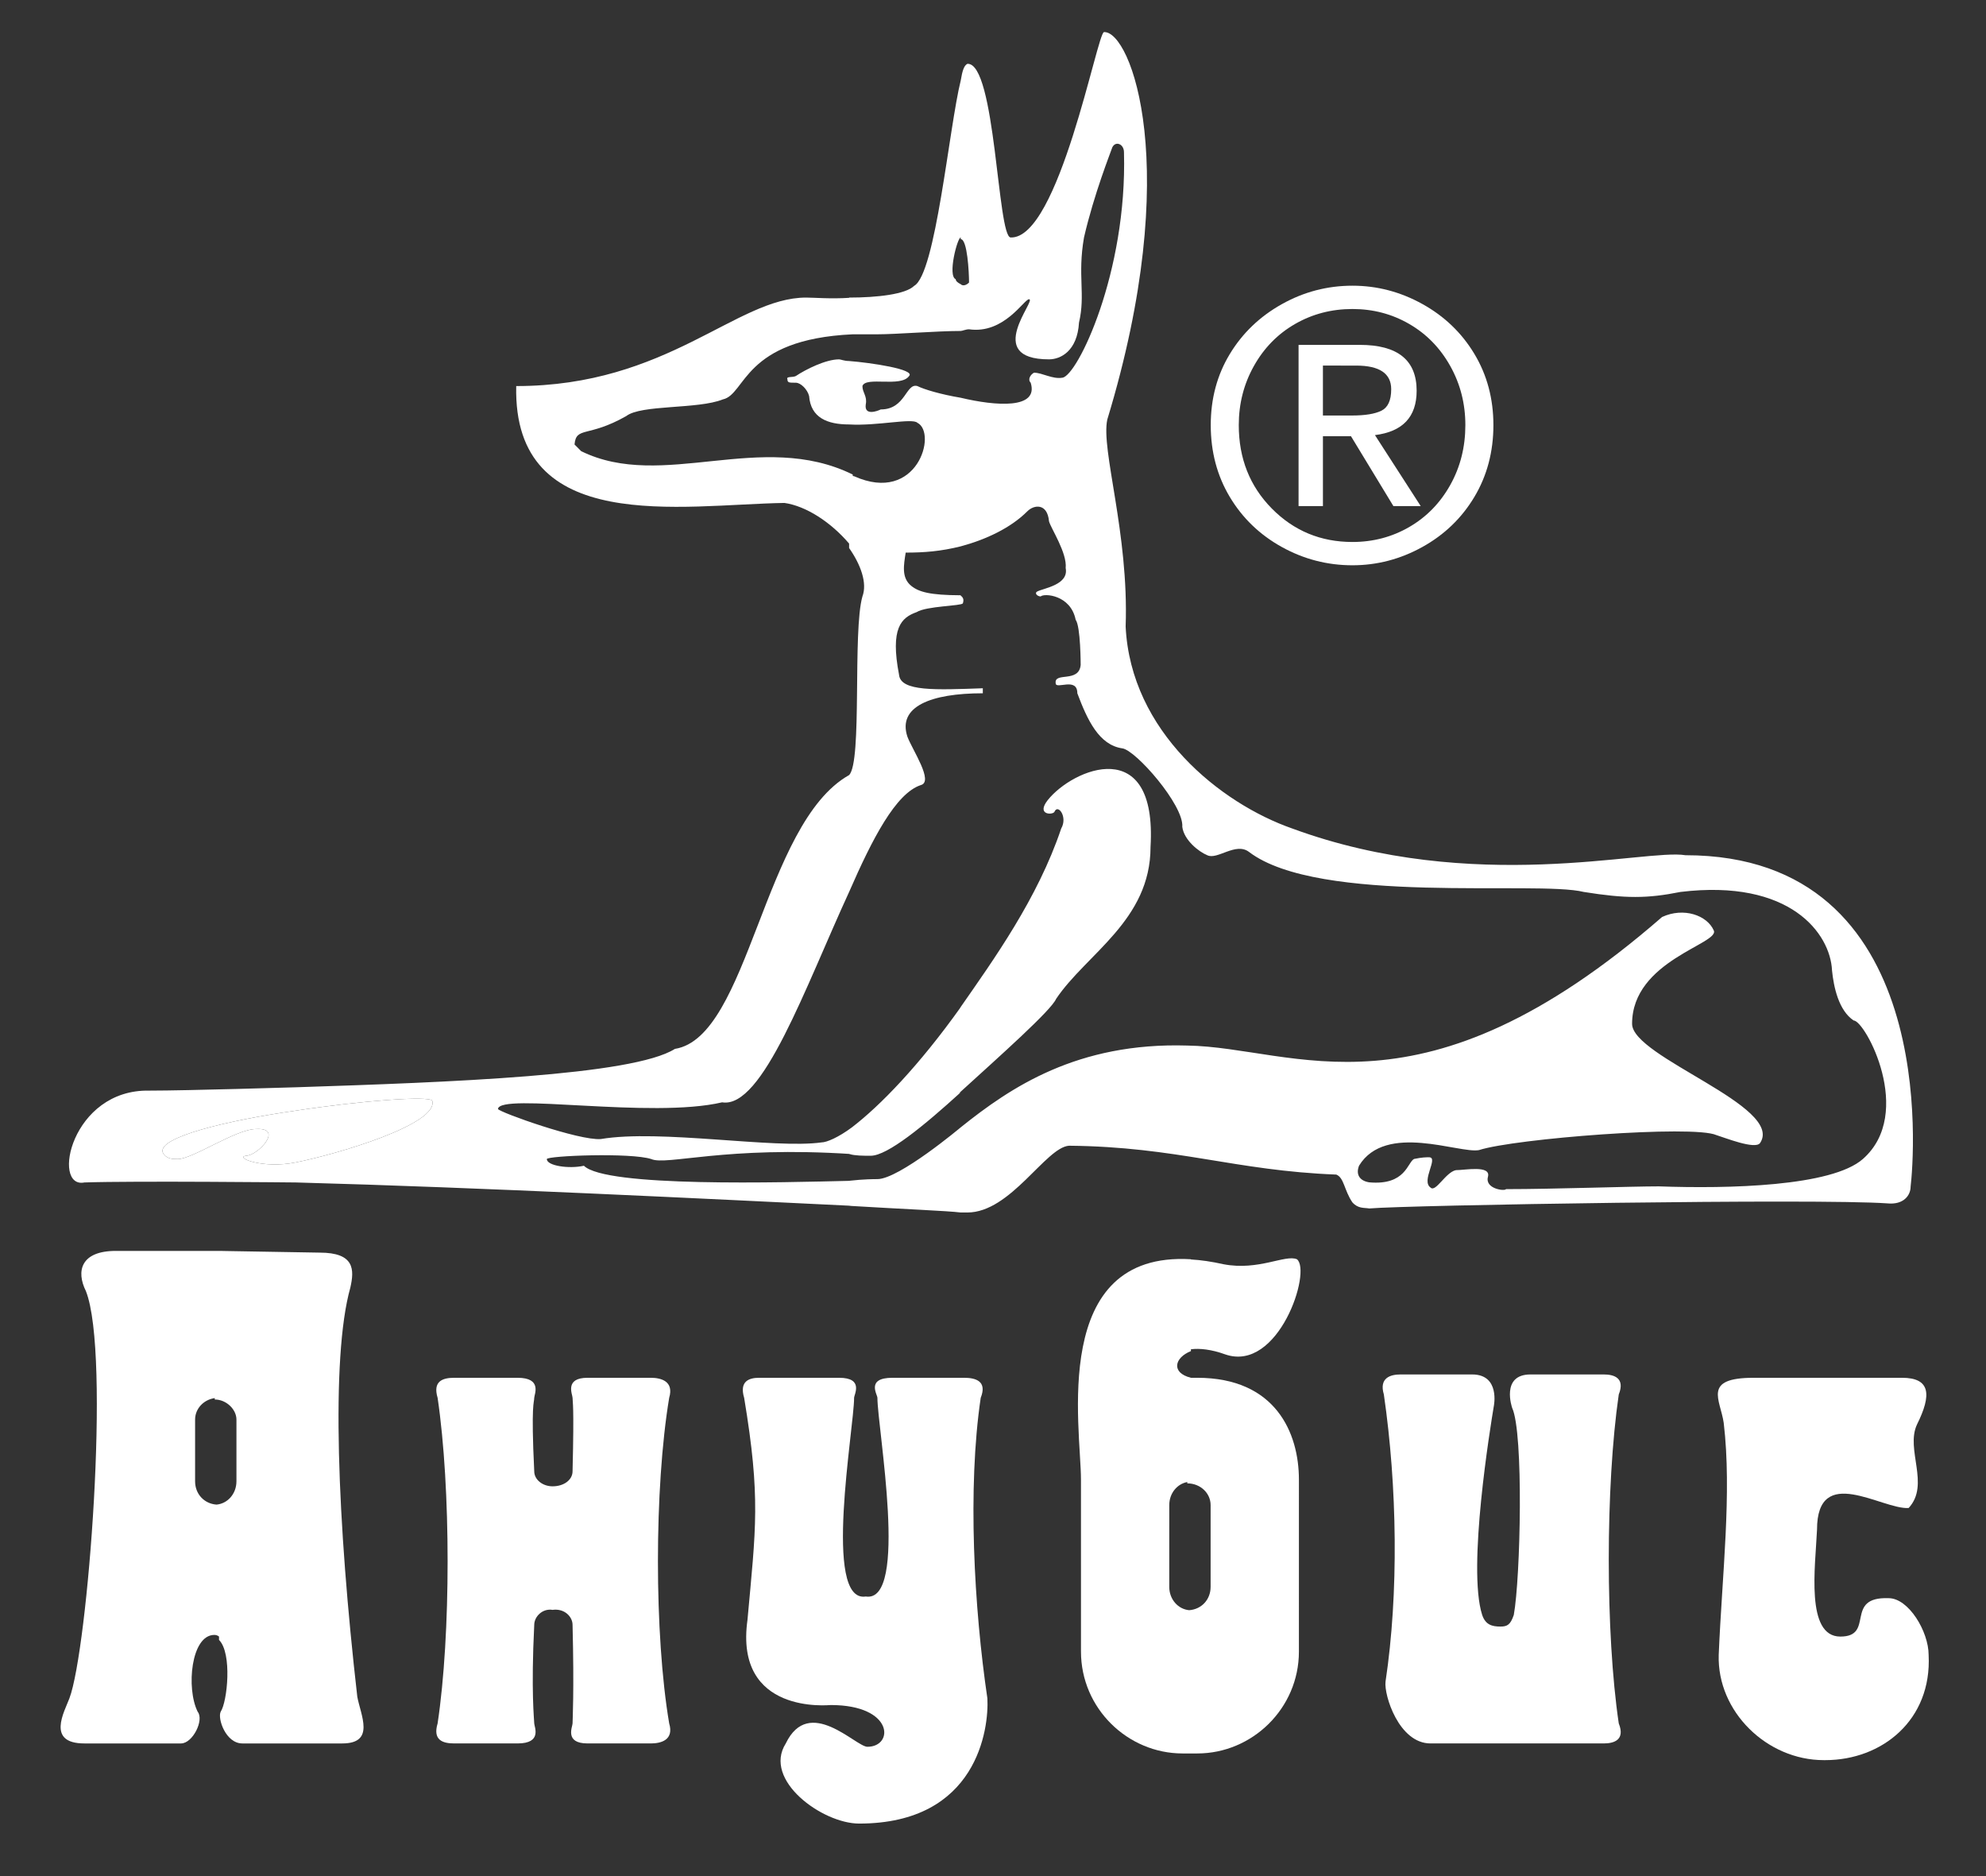 <?xml version="1.0" encoding="utf-8"?>
<!-- Generator: Adobe Illustrator 16.0.3, SVG Export Plug-In . SVG Version: 6.00 Build 0)  -->
<!DOCTYPE svg PUBLIC "-//W3C//DTD SVG 1.1//EN" "http://www.w3.org/Graphics/SVG/1.1/DTD/svg11.dtd">
<svg version="1.1" xmlns="http://www.w3.org/2000/svg" xmlns:xlink="http://www.w3.org/1999/xlink" x="0px" y="0px"
	 width="703.464px" height="664.467px" viewBox="0 0 703.464 664.467" enable-background="new 0 0 703.464 664.467"
	 xml:space="preserve">
<rect x="0" y="0" width="703.464" height="664.467" fill="#333333" stroke="none"/>
<g id="Layer_1">
	<g>
		<path fill-rule="evenodd" clip-rule="evenodd" fill="#FFFFFF" d="M424.091,487.918h-2.251c-7.082-1.77-5.902-7.093,0-9.458v-0.637
			c3.048-0.401,7.273,0.034,12.172,1.818c18.885,6.507,30.688-29.562,25.378-33.701c-4.129-1.772-13.574,4.14-25.966,1.774
			c-4.236-0.942-8.099-1.508-11.584-1.697v-0.077c-50.156-2.955-38.949,59.717-38.949,78.046l0.004,60.901
			c0,20.104,16.52,36.068,35.992,36.068h1.664h1.289h2.255c19.471,0,35.992-15.965,35.992-36.068l0.003-60.901
			C460.09,507.432,451.826,487.918,424.091,487.918z M428.812,561.967c0,4.499-3.203,7.925-7.577,8.253
			c-3.864-0.328-7.068-3.754-7.068-8.253l0.004-28.973c0-4.229,2.83-7.512,6.381-8.159v0.474c4.721,0,8.261,3.547,8.261,7.686
			V561.967z"/>
		<path fill-rule="evenodd" clip-rule="evenodd" fill="#FFFFFF" d="M573.384,610.313c2.365,5.914-1.769,7.092-5.309,7.092
			c-48.387,0-14.754,0-61.372,0c-11.21,0-16.522-17.145-15.932-21.875c4.722-31.34,4.131-69.178-0.591-101.697
			c-1.771-5.915,2.36-7.095,5.902-7.095h25.374c10.034,0,7.669,11.231,7.669,11.231c-1.176,7.096-9.44,57.352-4.13,73.908
			c1.182,3.549,3.54,4.141,6.493,4.141c2.358,0,3.539-0.592,4.721-4.141c2.36-13.011,3.539-64.446-0.592-73.315
			c0.002,0-4.129-11.824,6.49-11.824h25.97c3.541,0,7.668,1.18,5.306,7.095C568.667,526.35,568.664,578.382,573.384,610.313
			L573.384,610.313z"/>
		<path fill-rule="evenodd" clip-rule="evenodd" fill="#FFFFFF" d="M646.56,623.317h-0.59c-20.065,0-37.769-17.145-37.181-37.248
			c1.184-28.38,4.721-57.354,1.771-82.184c-1.179-8.278-7.671-15.967,10.624-15.967h52.518c10.035,0,10.62,5.915,5.311,16.557
			c-4.131,8.867,4.722,21.287-2.953,29.563c-9.438,0.593-32.452-15.963-32.452,7.686c-0.588,13.008-4.13,37.841,8.261,37.841
			c12.392,0,1.179-14.189,17.112-13.598c7.081,0,14.161,11.824,14.161,20.102C684.325,609.13,666.623,623.319,646.56,623.317
			L646.56,623.317z"/>
		<path fill-rule="evenodd" clip-rule="evenodd" fill="#FFFFFF" d="M126.556,600.853c-7.027-61.477-9.461-119.957-2.467-144.857
			c1.464-6.413,1.532-12.402-10.859-12.402l-34.365-0.586v-0.021h-1.287H41.029c-12.392,0-14.144,7.13-10.604,14.226
			c8.854,22.467,0.646,127.086-5.844,144.233c-1.773,4.729-8.266,15.961,5.307,15.961h34.228c4.13,0,8.261-8.275,5.9-11.232
			c-4.13-8.275-2.361-27.197,5.901-27.197c0.672,0,1.154,0.188,1.661,0.572v1.197c4.723,4.732,2.951,21.879,0.59,25.428
			c-1.178,2.363,1.771,11.232,7.672,11.232h35.404C133.048,617.405,127.735,607.356,126.556,600.853z M83.75,524.579
			c0,4.496-3.204,7.924-7.07,8.25c-4.374-0.326-7.574-3.754-7.574-8.25v-21.876c0-3.753,2.91-7.019,6.973-7.596v0.502
			c4.13,0,7.672,3.547,7.672,7.094V524.579z"/>
		<path fill-rule="evenodd" clip-rule="evenodd" fill="#FFFFFF" d="M237.034,610.313c1.768,5.914-2.952,7.092-6.495,7.092h-22.421
			c-8.262,0-5.311-5.91-5.311-7.092c0.002-1.184,0.588-11.236,0-34.887c0.002-2.957-2.954-5.914-7.083-5.32
			c-3.538-0.594-6.492,2.363-6.492,5.32c-1.177,23.65,0,33.703,0,34.887c0.002,1.182,2.951,7.092-5.899,7.092h-22.424
			c-4.131,0-7.67-1.178-5.901-7.092c4.723-31.338,4.721-83.369,0-115.296c-1.769-5.915,1.771-7.099,5.901-7.099h22.424
			c8.854,0,5.899,5.915,5.899,7.099c0.002,1.771-1.181,1.771,0,26.013c0.002,2.957,2.951,5.322,6.492,5.322
			c4.132-0.002,7.083-2.365,7.083-5.322c0.59-24.242,0-24.242,0-26.013c0.002-1.184-2.954-7.099,5.309-7.099h22.423
			c3.545,0,8.263,1.184,6.493,7.099C231.72,526.945,231.72,578.976,237.034,610.313L237.034,610.313z"/>
		<path fill-rule="evenodd" clip-rule="evenodd" fill="#FFFFFF" d="M304.302,645.786c-12.981,0-34.229-15.373-25.967-28.381
			c8.265-17.145,24.786,1.186,28.917,1.186c9.441,0,9.441-14.783-12.983-14.783c-0.587,0-34.225,3.549-29.504-30.154
			c2.953-32.522,4.719-43.163-1.179-78.636c-1.773-5.915,1.771-7.099,5.311-7.099h28.325c8.85,0,5.31,5.915,5.31,7.099
			c0,10.639-11.211,72.724,4.13,70.359c15.345,2.365,4.13-59.72,4.13-70.359c0.004-1.184-4.13-7.099,5.313-7.099h25.375
			c4.133,0,8.259,1.184,5.9,7.099c-4.723,31.928-2.359,74.496,2.361,106.427l0,0C350.329,612.085,346.197,645.786,304.302,645.786"
			/>
	</g>
	<g>
		<path fill-rule="evenodd" clip-rule="evenodd" fill="#FFFFFF" d="M596.99,302.859c-14.16-2.369-74.942,14.191-139.265-9.46
			c-25.372-8.871-57.237-34.295-59.01-71.542c1.181-33.114-8.851-62.672-6.49-73.316c27.148-89.278,8.263-137.761-1.18-137.169
			c-2.36,0-15.932,73.316-33.044,72.725c-4.719-0.003-5.313-62.081-15.345-61.492c-1.179,0.589-1.771,2.366-2.357,5.914
			c-4.131,16.553-8.853,68.586-16.525,72.725c-2.949,2.955-12.982,4.138-23.015,4.138v0.091c-6.569,0.427-12.462-0.091-15.232-0.091
			c-24.78-0.002-48.978,31.337-102.678,31.337c-1.178,53.212,58.42,41.977,95.008,41.388c7.731,1.104,16.493,6.871,22.905,14.39
			v1.572c4.133,5.911,6.49,12.416,4.721,17.146c-3.542,12.416,0,58.534-4.724,63.265c-30.443,17.144-35.422,92.825-61.692,96.965
			c-14.924,9.46-80,11.826-134.326,13.599c0,0-38.247,1.182-51.821,1.182c-27.731-0.59-34.813,34.884-23.013,32.521
			c17.704-0.595,74.836,0,74.836,0c65.669,1.771,148.055,5.911,197.009,8.275h-0.989c19.471,1.184,34.816,1.776,39.537,2.364
			c1.179,0,1.769,0,2.357,0c15.345,0,27.736-23.055,35.996-23.647c38.279,0.366,58.757,8.848,94.682,10.22
			c2.767,1.113,2.76,5.527,5.691,9.835c2.053,2.293,4.119,1.848,5.993,2.162c13.571-1.184,158.692-3.57,183.475-1.8
			c5.903,0.593,8.263-2.956,8.263-5.911C677.939,410.192,687.275,302.859,596.99,302.859z M340.299,84.096c0-0.003,0,0.592,0,0.592
			c2.357,0,2.947,11.824,2.947,15.37c-1.177,1.185-2.36,1.185-2.947,0.593c-1.183-0.593-1.772-1.184-1.772-1.775
			C335.578,97.693,339.117,84.096,340.299,84.096z M302.532,168.645c-0.161-0.001-0.32-0.042-0.479-0.107v-0.484
			c-32.458-15.966-67.272,5.913-96.188-8.277l-2.361-2.369c0.596-6.502,4.723-2.361,18.295-10.048
			c5.311-4.143,25.373-2.365,34.224-5.913c8.265-1.777,7.08-21.284,46.03-23.059h8.739c6.492,0,21.245-1.183,29.508-1.183v-0.003
			c0.59,0,1.769-0.589,2.947-0.589c12.396,1.775,19.477-10.641,21.243-10.641c2.955-0.002-16.521,21.285,7.083,21.285
			c4.132,0,10.029-2.956,10.62-13.008c2.363-10.052-0.591-16.555,1.772-30.153c3.54-15.375,9.44-30.155,10.03-31.927
			c1.18-2.37,4.132-1.184,4.132,1.772c1.179,42.571-16.525,79.229-21.833,79.821c-3.543,0.589-7.084-1.776-10.032-1.776
			c-1.181,0.589-2.362,2.365-1.181,3.548c2.95,9.461-12.393,8.278-24.782,5.322c-7.081-1.187-12.983-2.956-15.345-4.138
			c-4.13-1.186-4.13,8.277-12.981,8.277c-1.178,0.591-5.901,2.365-5.312-1.775c0.593-2.958-1.179-4.139-1.179-6.502
			c1.179-3.547,13.569,0.591,16.521-3.547c2.359-2.367-13.568-4.73-21.242-5.322v-0.002c-1.771,0-2.952-0.588-3.543-0.588
			c-4.717,0-11.801,3.546-15.341,5.913c-1.181,0.592-3.542,0-2.952,1.181c0,1.181,0.591,1.183,2.952,1.183
			c1.769-0.002,4.13,2.366,4.722,4.729c0.59,7.686,6.49,10.052,14.162,10.049c10.033,0.592,22.424-2.363,24.192-0.588
			C332.037,153.271,324.955,178.695,302.532,168.645z M104.741,411.647c-11.799,2.368-21.727-1.771-17.597-2.363
			c4.137,0,13.573-10.052,3.545-9.459c-7.083,0-22.425,10.642-27.736,10.642c-1.771,0-4.131,0-5.312-2.365
			c-1.771-5.323,22.316-11.232,47.102-14.781c23.283-3.548,47.161-5.319,48.356-3.548
			C155.487,398.048,119.667,408.693,104.741,411.647z M659.849,410.443c-11.062,9.733-47.504,10.571-72.286,9.687
			c-10.033,0-37.004,0.979-54.116,0.979c-0.424,0.819-7.557-0.096-6.398-4.358c1.161-4.262-8.302-2.328-11.35-2.366
			c-3.611,0.729-7.184,7.968-8.952,6.191c-3.539-2.363,2.979-10.744-0.56-10.744c-1.182,0-2.359,0-5.312,0.592
			c-2.357,1.183-2.949,9.46-15.934,8.276c-3.54-0.59-4.72-2.957-3.54-5.91c9.445-15.374,35.444-4.205,42.456-5.499
			c12.612-4.1,75.935-8.981,84.084-5.322c3.08,0.938,13.704,5.207,15.474,2.841c8.851-13.005-45.312-30.406-45.312-42.233
			c0-22.472,31.275-28.38,28.918-33.109c-2.363-5.321-10.623-8.279-18.295-4.729c-85.563,74.496-129.82,46.113-168.176,45.525
			c-38.946-1.182-62.55,14.781-80.252,28.971c0,0-21.837,18.33-29.508,18.33c-1.181,0-4.72,0-10.031,0.59l0.994-0.002
			c-25.077,0.595-87.165,2.366-94.923-5.319c-5.376,1.185-13.136,0-13.136-2.364c0-1.183,29.849-2.365,37.014,0
			c5.373,2.364,26.268-4.729,71.042-1.773l-0.989-0.002c2.359,0.593,4.721,0.593,7.67,0.593c5.902,0,18.884-10.643,31.866-22.468
			l-0.623,0.338c14.923-13.597,32.635-29.309,34.427-33.448c10.748-15.967,33.432-27.787,33.432-53.804
			c2.39-40.205-27.463-27.787-36.419-16.554c-4.177,5.32,1.792,5.322,2.389,4.139c1.199-2.958,4.777,1.774,2.388,5.913
			c-8.355,24.829-23.94,46.454-35.88,63.604l0.287-0.339c-14.753,20.692-28.513,34.883-38.544,42.568
			c-4.772,3.546-8.955,5.323-10.747,5.323c-16.713,2.362-57.313-4.73-78.209-1.185c-7.761,0.592-35.819-9.46-36.418-10.642
			c0.601-5.913,54.329,3.548,79.405-2.366c14.326,2.366,29.454-40.796,44.977-74.496c8.261-18.924,16.521-34.887,25.373-37.842
			c4.725-1.183-2.949-12.416-4.721-17.146c-3.54-10.644,8.261-15.372,26.709-15.372v-1.776c-16.677,0.591-29.071,1.186-29.661-4.729
			c-3.2-16.634,0.768-20.287,6.228-22.239c3.494-2.172,15.778-2.157,16.367-3.1c0.48-1.53,0.019-2.124-0.866-2.865
			c-10.769-0.038-14.746-1.173-17.416-3.329c-3.547-2.87-2.643-7.395-1.971-11.776c6.489,0,12.41-0.443,19.495-2.218
			c8.854-2.366,17.702-6.502,23.601-12.416c2.362-2.366,7.082-2.955,7.673,3.548c0.594,2.366,6.49,11.234,5.899,16.554
			c1.184,5.911-7.669,7.097-10.029,8.28c-1.181,0.586,0,1.772,1.178,1.772c1.183-1.186,10.624-0.591,12.393,8.277
			c1.772,2.364,1.771,15.965,1.771,15.965c-0.588,6.502-9.44,2.363-8.851,6.502c0,2.364,7.669-2.363,7.669,3.549
			c3.544,9.455,7.674,18.328,15.936,19.51c4.72,0.589,21.833,20.104,21.243,27.79c0.593,4.729,5.901,8.867,8.85,10.051
			c3.544,1.773,10.033-4.729,14.754-1.184c24.785,18.921,102.087,10.053,118.609,14.191c14.756,2.361,22.424,2.363,34.227,0
			c38.945-4.733,53.107,14.779,53.698,27.79c0.592,5.91,2.359,14.188,7.672,17.734C660.647,361.391,678.299,394.22,659.849,410.443z
			"/>
		<path fill-rule="evenodd" clip-rule="evenodd" fill="#FFFFFF" d="M104.741,411.647c-11.799,2.368-21.727-1.771-17.597-2.363
			c4.137,0,13.573-10.052,3.545-9.459c-7.083,0-22.425,10.642-27.736,10.642c-1.771,0-4.131,0-5.312-2.365
			c-1.771-5.323,22.316-11.232,47.102-14.781c23.283-3.548,47.161-5.319,48.356-3.548
			C155.487,398.048,119.667,408.693,104.741,411.647z"/>
	</g>
	<g>
		<path fill="#FFFFFF" d="M501.792,138.373c0-10.828-6.708-16.241-20.128-16.241h-21.698v57.096h8.629v-24.751h9.934l15.03,24.751
			h9.676l-16.211-25.14C496.872,152.862,501.792,147.624,501.792,138.373z M468.594,147.144v-17.68l11.766,0.003
			c8.272,0,12.419,2.788,12.419,8.383c-0.003,3.927-1.16,6.46-3.47,7.593c-2.306,1.134-5.771,1.701-10.389,1.701H468.594z"/>
		<path fill="#FFFFFF" d="M522.25,125.34c-4.488-7.465-10.63-13.361-18.429-17.68c-7.8-4.323-16.057-6.487-24.771-6.484
			c-8.89,0-17.229,2.179-25.031,6.548c-7.798,4.369-13.939,10.259-18.426,17.681c-4.489,7.423-6.731,15.804-6.731,25.143
			c0,9.431,2.242,17.899,6.731,25.41c4.486,7.509,10.631,13.423,18.426,17.746c7.803,4.321,16.142,6.479,25.031,6.479
			c8.715,0,16.972-2.159,24.771-6.479c7.797-4.323,13.943-10.236,18.429-17.746c4.486-7.511,6.731-15.982,6.731-25.413
			C528.978,141.21,526.738,132.804,522.25,125.34z M513.688,171.767c-3.574,6.374-8.408,11.327-14.512,14.863
			c-6.099,3.535-12.805,5.304-20.127,5.304c-11.238,0-20.761-3.951-28.561-11.849c-7.797-7.906-11.7-17.748-11.7-29.537
			c0-7.595,1.79-14.577,5.362-20.95c3.573-6.377,8.431-11.332,14.574-14.866c6.141-3.534,12.921-5.304,20.324-5.304
			c7.32,0,14.031,1.77,20.127,5.304c6.102,3.535,10.941,8.489,14.512,14.866c3.571,6.373,5.359,13.353,5.359,20.947
			C519.045,158.32,517.259,165.391,513.688,171.767z"/>
	</g>
</g>
<g id="Layer_2">
</g>
</svg>
